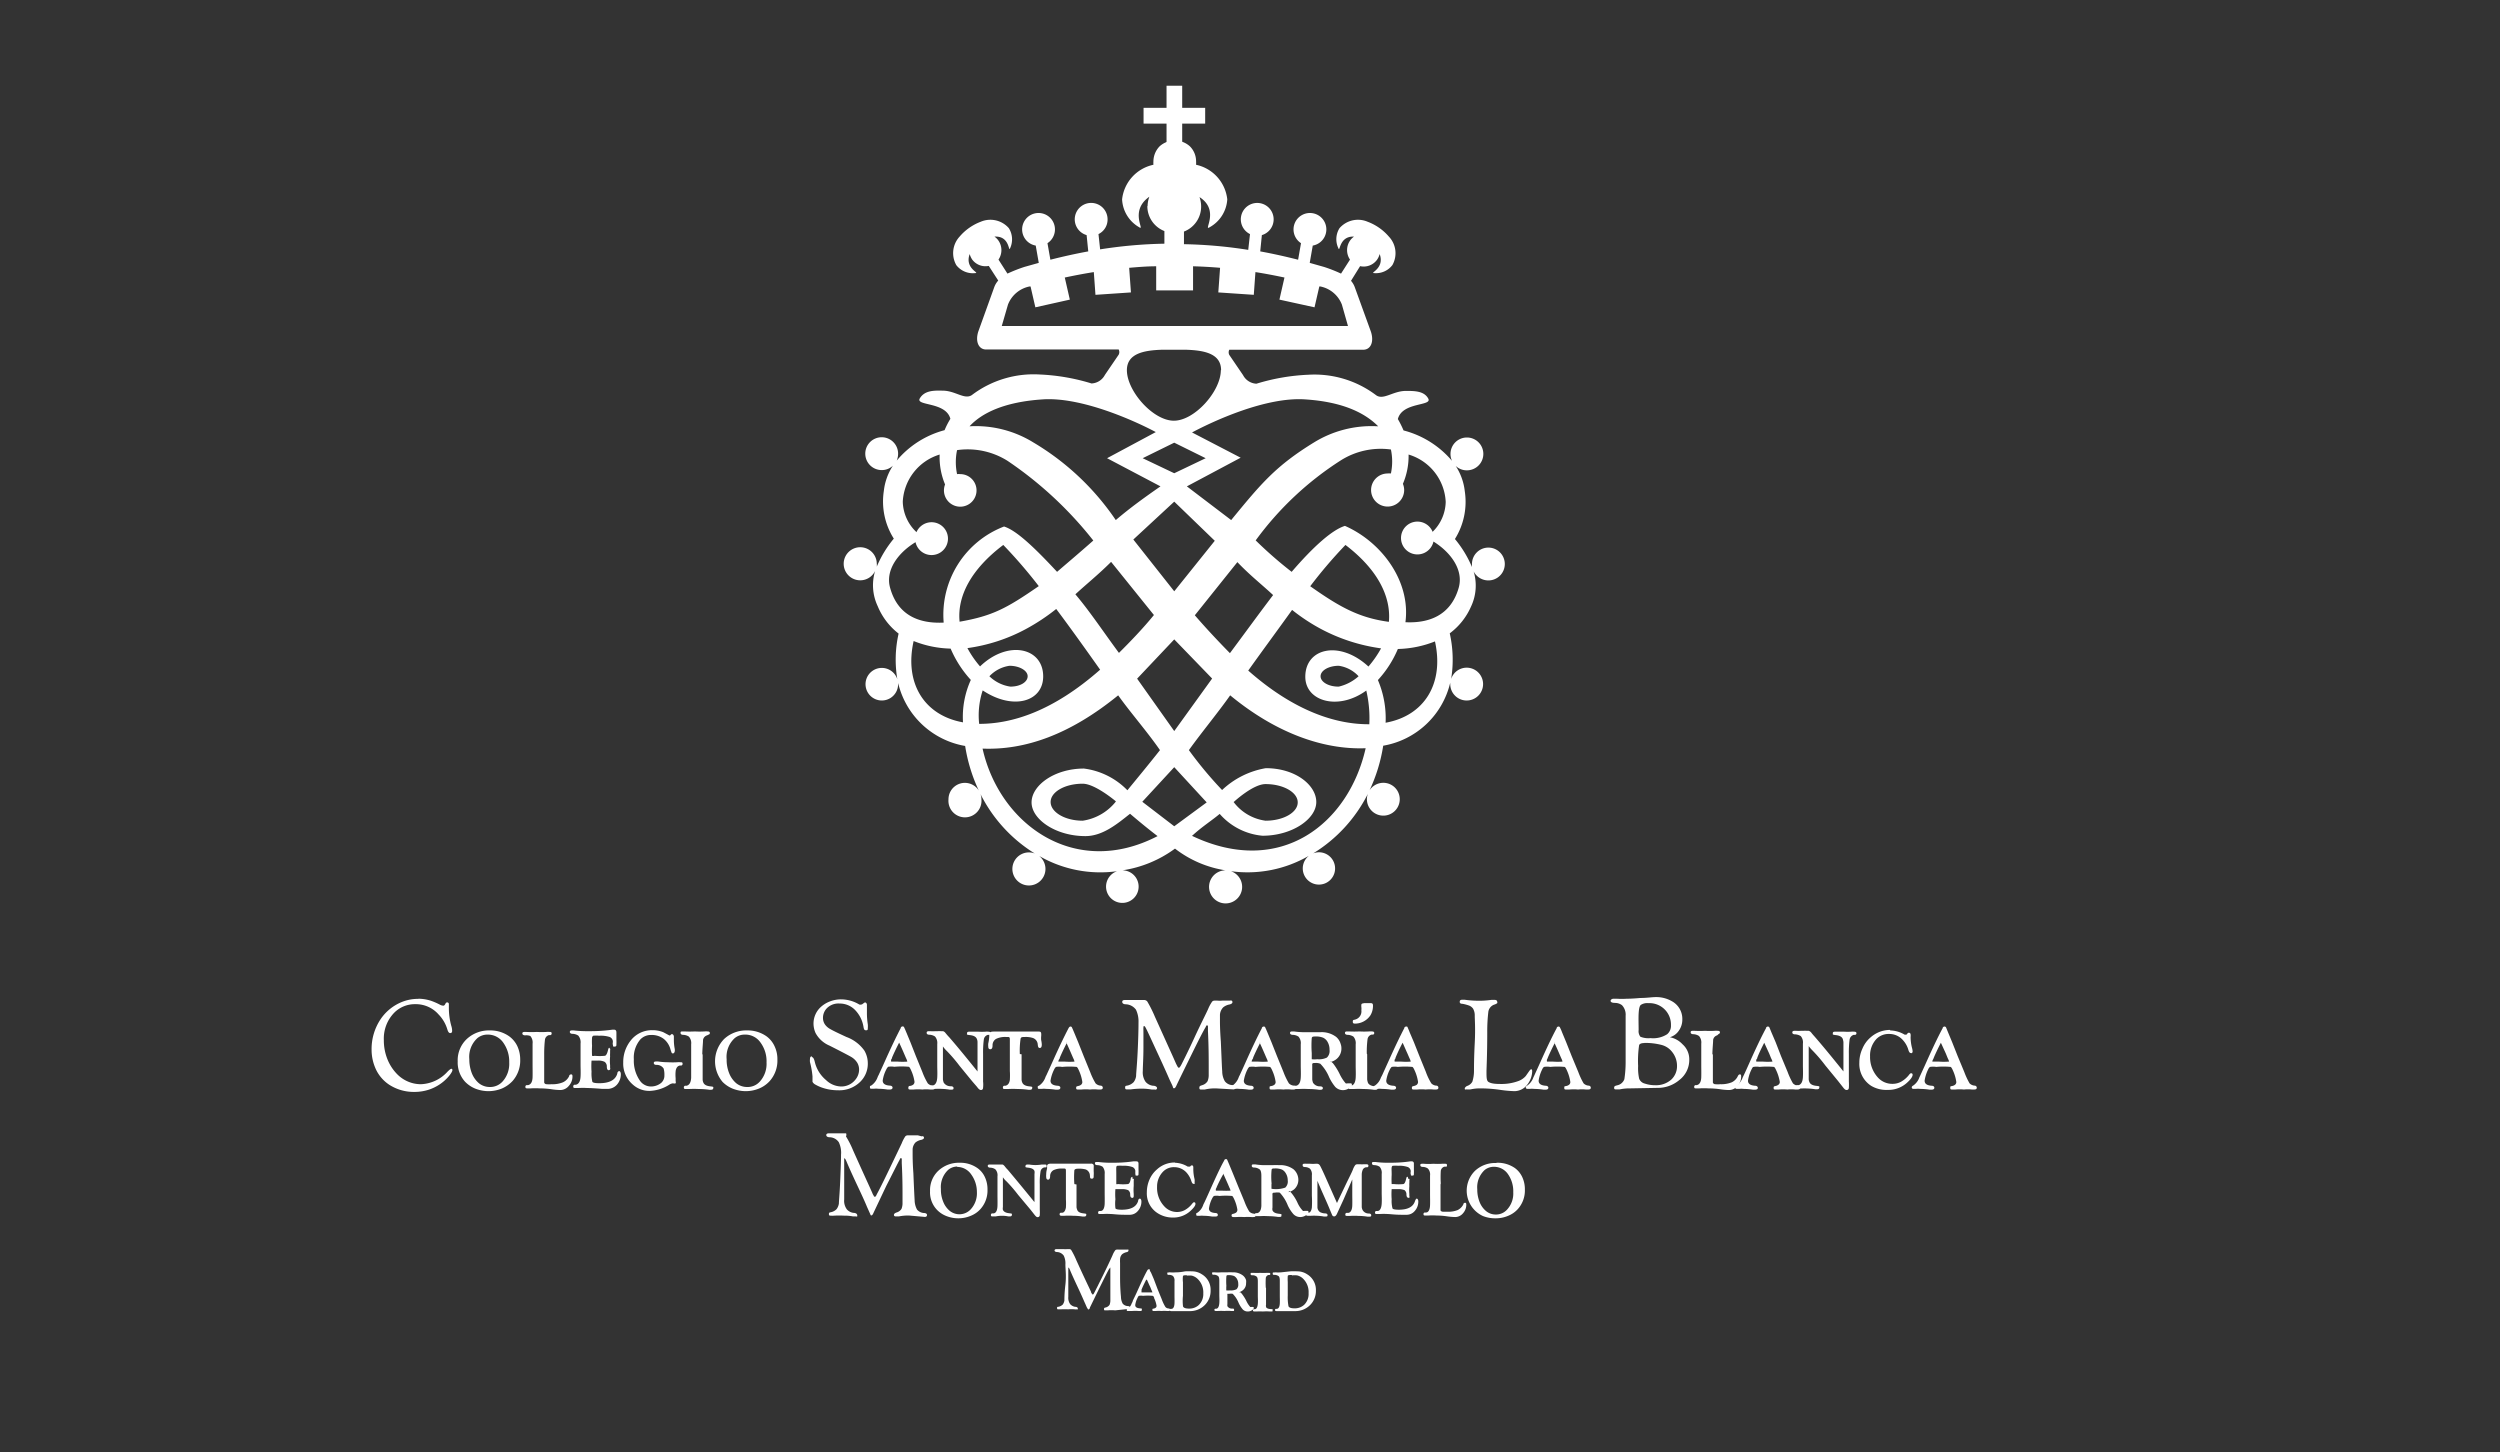 <?xml version="1.0" encoding="UTF-8"?> <svg xmlns="http://www.w3.org/2000/svg" id="Livello_1" data-name="Livello 1" viewBox="0 0 198 115"><rect x="0" y="0" width="198" height="115" fill="#333333" stroke="none"/><defs><style>.cls-1,.cls-2{fill:#fff;}.cls-2{fill-rule:evenodd;}</style></defs><title>logo</title><path class="cls-1" d="M88.32,103.78a3.09,3.09,0,0,0-.59,0l-.18,0c-.08,0-.11,0-.11-.09s0-.11.14-.14a.53.53,0,0,0,.3-.21,1.14,1.14,0,0,0,.06-.29v-.48c0-.43,0-1.06,0-1.9,0-.13,0-.21,0-.23s0-.06,0-.06,0,0-.08.1-.37.7-.78,1.52l-.76,1.56c0,.1-.09.15-.13.15s0,0-.06-.08-.13-.27-.2-.42-.25-.58-.56-1.24-.53-1.15-.62-1.37-.11-.2-.14-.2a0,0,0,0,0,0,0s0,.15,0,.37q0,.07,0,.72c0,.56,0,1,0,1.22a.86.86,0,0,0,.15.58.68.68,0,0,0,.39.21c.14,0,.21.06.21.13a.08.08,0,0,1,0,.07.11.11,0,0,1-.08,0,.53.53,0,0,1-.16,0,2.39,2.39,0,0,0-.51,0,5.68,5.68,0,0,0-.59,0l-.19,0c-.07,0-.11,0-.11-.1s0-.09.14-.11a.71.71,0,0,0,.31-.17.73.73,0,0,0,.13-.33c0-.15,0-.56.08-1.25s0-1.22,0-1.59a1.4,1.4,0,0,0-.13-.7.7.7,0,0,0-.53-.29c-.13,0-.2-.06-.2-.12s.05-.11.15-.11h.15l.39,0a2.19,2.19,0,0,0,.33,0h.14a.19.19,0,0,1,.16.07,6.08,6.08,0,0,1,.41.82c.12.26.45,1,1,2.15l.16.34c0,.09.07.14.08.16s0,.05.06.05.08-.07.15-.2.32-.63.69-1.38.61-1.27.73-1.54a1.57,1.57,0,0,1,.21-.38.16.16,0,0,1,.12-.05.66.66,0,0,1,.17,0h.45l.21,0a.16.16,0,0,1,.09,0,.1.1,0,0,1,0,.08c0,.06-.05.1-.14.12a.88.88,0,0,0-.35.16.57.57,0,0,0-.17.4,2.28,2.28,0,0,0,0,.3c0,.12,0,.48,0,1.1,0,.92.06,1.45.07,1.58a1.15,1.15,0,0,0,.14.54.56.56,0,0,0,.39.19c.13,0,.19.06.19.12s0,.11-.13.11Z"></path><path class="cls-2" d="M91.67,102.07l.34.83a3.14,3.14,0,0,0,.29.61.35.35,0,0,0,.25.12c.08,0,.13.05.13.11s-.05.09-.14.09h-.12a2.58,2.58,0,0,0-.42,0,3,3,0,0,0-.45,0l-.17,0c-.07,0-.11,0-.11-.09s0-.08.11-.1a.38.38,0,0,0,.14-.06.19.19,0,0,0,.08-.16,2.11,2.11,0,0,0-.19-.6c0-.11-.08-.18-.12-.19a4.21,4.21,0,0,0-.76,0,1,1,0,0,0-.33,0,.32.32,0,0,0-.1.15,1.73,1.73,0,0,0-.19.58c0,.16.12.24.36.26s.16.05.16.12,0,.09-.14.09h-.12a3.22,3.22,0,0,0-.5,0l-.22,0-.12,0c-.06,0-.09,0-.09-.08s0-.06.07-.09a.87.87,0,0,0,.32-.43l.07-.13c0-.09.17-.37.38-.85.37-.82.63-1.37.79-1.64a.14.14,0,0,1,.1-.08.07.07,0,0,1,.08,0s0,.1.11.26l.22.51Zm-.89-.72c-.16.32-.29.58-.37.79l0,.11a.37.37,0,0,0,0,.11s0,0,.07,0h.79a0,0,0,0,0,0,0,.62.62,0,0,0-.07-.18l-.1-.25c-.09-.18-.17-.37-.26-.57"></path><path class="cls-2" d="M92.59,100.77h.08a2.74,2.74,0,0,0,.45,0c.1,0,.34,0,.74-.08a5.09,5.09,0,0,1,.54,0,1.4,1.4,0,0,1,.78.23,1.42,1.42,0,0,1,.7,1.29,1.57,1.57,0,0,1-.44,1.13,1.64,1.64,0,0,1-1.22.5l-.46,0-.46,0-.38,0-.16,0q-.12,0-.12-.09a.1.1,0,0,1,.06-.09h.08c.15,0,.23-.18.24-.43s0-.41,0-.61,0-.25,0-.39v-.77a.5.5,0,0,0-.12-.4.53.53,0,0,0-.3-.09c-.1,0-.15,0-.15-.1s0-.09.13-.09M94,101c-.18,0-.29,0-.31.07a1.9,1.9,0,0,0,0,.48c0,.3,0,.66,0,1.08a3.73,3.73,0,0,0,0,.79c0,.15.2.22.46.22a1.09,1.09,0,0,0,.79-.28,1.2,1.2,0,0,0,.36-.93,1.47,1.47,0,0,0-.49-1.18,1.07,1.07,0,0,0-.42-.22,2.06,2.06,0,0,0-.39,0"></path><path class="cls-2" d="M98.23,102.35a.57.57,0,0,1,.11.1,3.42,3.42,0,0,1,.36.56,1.86,1.86,0,0,0,.32.5.17.17,0,0,0,.1,0l.1,0h0a.07.07,0,0,1,.08.08.19.19,0,0,1-.1.15.58.58,0,0,1-.37.13.54.54,0,0,1-.41-.17,2.28,2.28,0,0,1-.32-.51,2.14,2.14,0,0,0-.47-.72.74.74,0,0,0-.28,0c-.08,0-.13,0-.14,0a.15.15,0,0,0,0,.07v.08c0,.39,0,.61,0,.67a.5.5,0,0,0,0,.16.41.41,0,0,0,.38.19c.1,0,.15,0,.15.1s0,.09-.12.09h-.09a3.69,3.69,0,0,0-.56,0,4.36,4.36,0,0,0-.51,0l-.16,0q-.12,0-.12-.09a.09.09,0,0,1,.07-.09h.07c.15,0,.23-.18.25-.43s0-.43,0-.63v-.37c0-.39,0-.65,0-.76s0-.35-.12-.41a.53.53,0,0,0-.3-.09c-.1,0-.15,0-.15-.1s0-.09.12-.09h.09a3.31,3.31,0,0,0,.5,0l.5,0a2.82,2.82,0,0,1,.4,0,1.25,1.25,0,0,1,.83.25.76.76,0,0,1,.25.37.85.85,0,0,1,0,.23.69.69,0,0,1-.25.56.87.87,0,0,1-.32.17m-1-.46v.2c0,.06,0,.1,0,.11a1.33,1.33,0,0,0,.29,0,1,1,0,0,0,.52-.09.49.49,0,0,0,.14-.41.78.78,0,0,0-.12-.44.65.65,0,0,0-.21-.2,1.16,1.16,0,0,0-.41-.07c-.12,0-.19,0-.2.09a5,5,0,0,0,0,.79"></path><path class="cls-1" d="M100.27,102v.66c0,.39,0,.61,0,.67a.34.34,0,0,0,0,.16c0,.11.17.18.37.19s.15,0,.15.1,0,.09-.12.09h-.09a3.69,3.69,0,0,0-.56,0,4.36,4.36,0,0,0-.51,0l-.16,0q-.12,0-.12-.09a.09.09,0,0,1,.07-.09h.07c.15,0,.23-.18.25-.43s0-.43,0-.63v-.37c0-.39,0-.65,0-.76s0-.35-.12-.41a.52.52,0,0,0-.29-.09c-.11,0-.16,0-.16-.1s0-.09.12-.09h.09a5.46,5.46,0,0,0,.56,0,4.36,4.36,0,0,0,.51,0l.16,0q.12,0,.12.09a.08.08,0,0,1-.07.08l-.08,0a.29.29,0,0,0-.21.24,6.7,6.7,0,0,0,0,.77"></path><path class="cls-2" d="M101,100.77H101a3,3,0,0,0,.46,0l.73-.08a5.28,5.28,0,0,1,.55,0,1.4,1.4,0,0,1,.78.23,1.44,1.44,0,0,1,.7,1.29,1.57,1.57,0,0,1-.44,1.13,1.64,1.64,0,0,1-1.22.5l-.46,0-.46,0-.38,0-.16,0q-.12,0-.12-.09a.1.1,0,0,1,.06-.09h.08c.15,0,.23-.18.24-.43s0-.41,0-.61v-.39c0-.42,0-.67,0-.77s0-.34-.11-.4a.56.56,0,0,0-.3-.09c-.1,0-.15,0-.15-.1s0-.09.13-.09m1.37.2c-.17,0-.28,0-.31.07a3.58,3.58,0,0,0,0,.48c0,.3,0,.66,0,1.08a3.73,3.73,0,0,0,.05.79c0,.15.2.22.46.22a1.09,1.09,0,0,0,.79-.28,1.19,1.19,0,0,0,.35-.93,1.47,1.47,0,0,0-.48-1.18,1,1,0,0,0-.43-.22,1.92,1.92,0,0,0-.39,0"></path><path class="cls-1" d="M72,96.27a3.75,3.75,0,0,0-.81.07l-.24,0q-.15,0-.15-.12c0-.08.07-.14.2-.19a.68.68,0,0,0,.4-.29,1.27,1.27,0,0,0,.08-.39c0-.19,0-.41,0-.65,0-.58,0-1.44-.06-2.57,0-.18,0-.29,0-.32s0-.08-.06-.08-.06,0-.11.13c-.15.26-.51,1-1.06,2.07l-1,2.11c-.06.15-.12.22-.17.22s-.06,0-.1-.11l-.26-.58c-.09-.23-.34-.79-.76-1.68s-.72-1.57-.84-1.86-.15-.28-.2-.28,0,0,0,.08,0,.2,0,.5c0,.07,0,.39,0,1,0,.77,0,1.32,0,1.67a1.14,1.14,0,0,0,.21.78.84.84,0,0,0,.53.28c.19,0,.29.09.29.18a.14.14,0,0,1,0,.1.19.19,0,0,1-.12,0l-.21,0a3.44,3.44,0,0,0-.7-.06,7.14,7.14,0,0,0-.8,0,1.24,1.24,0,0,1-.25,0c-.11,0-.16,0-.16-.13s.06-.12.19-.15a.86.86,0,0,0,.42-.24,1,1,0,0,0,.18-.44c0-.2.06-.76.1-1.7s.07-1.65.07-2.16a1.92,1.92,0,0,0-.18-1,.9.9,0,0,0-.73-.39c-.17,0-.26-.08-.26-.17s.07-.14.2-.14h.2l.53,0,.45,0h.19A.27.27,0,0,1,67,90a7.61,7.61,0,0,1,.56,1.1c.16.36.6,1.34,1.32,2.92l.21.47a.79.79,0,0,0,.11.21s0,.08.09.08.1-.1.2-.28.44-.85.93-1.87.83-1.73,1-2.09A2.84,2.84,0,0,1,71.7,90a.27.27,0,0,1,.16-.08l.24,0,.33,0h.27L73,90a.13.13,0,0,1,.12,0,.13.13,0,0,1,.06.11c0,.07-.07.12-.19.16a1.08,1.08,0,0,0-.48.21.84.84,0,0,0-.23.54c0,.09,0,.23,0,.41s0,.66.06,1.5c.05,1.25.09,2,.1,2.14a1.59,1.59,0,0,0,.19.73.78.78,0,0,0,.53.27c.18,0,.26.07.26.16s-.06.15-.17.15Z"></path><path class="cls-2" d="M76,92.09a2.35,2.35,0,0,1,1.41.42,1.78,1.78,0,0,1,.59.71,2.27,2.27,0,0,1,.21,1,2.2,2.2,0,0,1-.55,1.53,2.06,2.06,0,0,1-.77.54,2.53,2.53,0,0,1-1,.2,2.57,2.57,0,0,1-.94-.18,2.08,2.08,0,0,1-.74-.49,2,2,0,0,1-.55-1.48,2.11,2.11,0,0,1,.66-1.62A2.38,2.38,0,0,1,76,92.09m-.17.3a1.14,1.14,0,0,0-.73.26,1.86,1.86,0,0,0-.58,1.52,2.48,2.48,0,0,0,.18,1,1.77,1.77,0,0,0,.52.73,1.22,1.22,0,0,0,1.66-.12,1.87,1.87,0,0,0,.49-1.37A2.36,2.36,0,0,0,76.91,93a1.35,1.35,0,0,0-1.12-.58"></path><path class="cls-1" d="M81.93,95.2v-1c0-.73,0-1.14,0-1.22a.69.69,0,0,0,0-.24c-.06-.15-.23-.23-.5-.26s-.21-.05-.21-.13.06-.12.16-.12h.13a3,3,0,0,0,1,0l.22,0c.11,0,.16,0,.16.12s0,.09-.09.11l-.1,0a.39.39,0,0,0-.29.33,5.3,5.3,0,0,0-.06,1v2a3.35,3.35,0,0,1,0,.44c0,.11-.08.17-.17.17s-.16-.08-.27-.22-.17-.22-.34-.43l-.93-1.11a11.36,11.36,0,0,0-.92-1.07,1.62,1.62,0,0,1-.29-.33v1.46c0,.53,0,.83,0,.9a.54.54,0,0,0,0,.22c.07.16.24.24.51.27s.2.05.2.13-.05.12-.16.12h-.12a2.49,2.49,0,0,0-1,0l-.22,0c-.11,0-.16,0-.16-.12a.12.12,0,0,1,.09-.12l.1,0c.21,0,.32-.24.33-.58s0-.58,0-.85v-.51c0-.53,0-.88,0-1a.68.68,0,0,0-.17-.55.72.72,0,0,0-.4-.13c-.13,0-.2-.06-.2-.14s.05-.11.16-.11h.12l.34,0H79l.24,0,.14,0c.06,0,.11.05.18.12a2.55,2.55,0,0,0,.26.3c.52.62,1.21,1.45,2.07,2.51Z"></path><path class="cls-1" d="M85.26,93.81v.9c0,.53,0,.83,0,.9a.79.79,0,0,0,.06.22c.06.16.23.24.5.27s.21.05.21.13-.06.12-.16.12h-.13a5,5,0,0,0-.76-.06,5.06,5.06,0,0,0-.68,0l-.23,0q-.15,0-.15-.12a.12.12,0,0,1,.08-.12l.11,0c.17,0,.27-.18.31-.41a5.1,5.1,0,0,0,0-.65c0-1.15,0-1.9,0-2.23,0-.13,0-.2-.11-.21h-.15a1.48,1.48,0,0,0-.73.13.54.54,0,0,0-.26.47c0,.19-.07.28-.16.28s-.15-.07-.15-.2a1,1,0,0,1,0-.22c0-.27.07-.43.07-.49v-.17c0-.13.11-.19.31-.19h.15c.78,0,1.38,0,1.81,0s.73,0,1,0h.21a.21.21,0,0,1,.21.11,1.83,1.83,0,0,1,0,.25c0,.07,0,.15,0,.25a1.81,1.81,0,0,1,0,.32c0,.17,0,.26-.15.26s-.13-.08-.15-.25a.53.53,0,0,0-.33-.48,2,2,0,0,0-.6-.06q-.26,0-.3.12a6.71,6.71,0,0,0,0,1.1"></path><path class="cls-1" d="M89.7,93.37a.1.1,0,0,1,.09,0,.16.16,0,0,1,0,.12s0,.1,0,.2,0,.14,0,.24a3.61,3.61,0,0,0,0,.62c0,.08,0,.14,0,.18a.19.19,0,0,1-.05.13.11.11,0,0,1-.1,0c-.08,0-.12-.08-.13-.24a.41.41,0,0,0-.16-.36,1.2,1.2,0,0,0-.5-.08h-.38c-.08,0-.12,0-.13,0a5,5,0,0,0,0,.8,3,3,0,0,0,0,.7c0,.09.21.13.5.13.73,0,1.16-.23,1.3-.69,0-.13.09-.19.14-.19s.12.08.12.23a1.11,1.11,0,0,1-.29.76.84.84,0,0,1-.68.29l-.37,0c-.54,0-.9-.06-1.09-.06a4.82,4.82,0,0,0-.62,0l-.22,0c-.11,0-.16,0-.16-.12a.12.12,0,0,1,.09-.12l.11,0c.2,0,.31-.24.32-.58s0-.59,0-.85v-.5c0-.53,0-.87,0-1a.77.77,0,0,0-.16-.57.79.79,0,0,0-.41-.13c-.13,0-.2-.05-.2-.13s0-.12.15-.12h.13a7.62,7.62,0,0,0,1,.06c.39,0,1,0,1.75-.11H90c.12,0,.17.06.17.18v.15c0,.11,0,.22,0,.32a2.74,2.74,0,0,1,0,.31c0,.12,0,.17-.13.17s-.09,0-.12-.12a2.06,2.06,0,0,1,0-.25.38.38,0,0,0-.23-.31,2,2,0,0,0-.76-.1,2.93,2.93,0,0,0-.43,0s-.08,0-.09.13,0,.23,0,.59,0,.71,0,.73.08,0,.19,0a3.45,3.45,0,0,0,.71,0q.17,0,.24-.39c0-.12.07-.18.14-.18"></path><path class="cls-1" d="M93.06,92.09a2.09,2.09,0,0,1,1,.3.24.24,0,0,0,.12,0,.1.1,0,0,0,.08,0q.06-.09.12-.09c.07,0,.11,0,.13.13v.19a3.32,3.32,0,0,0,.1.77,1,1,0,0,1,0,.26.15.15,0,0,1,0,.11.08.08,0,0,1-.08,0c-.08,0-.13-.08-.18-.23A1.81,1.81,0,0,0,94,92.9a1.3,1.3,0,0,0-1-.46,1.19,1.19,0,0,0-.9.37A1.69,1.69,0,0,0,91.64,94a2.13,2.13,0,0,0,.58,1.55,1.35,1.35,0,0,0,1,.44,1.28,1.28,0,0,0,.63-.16,1.88,1.88,0,0,0,.54-.46c.08-.1.13-.15.17-.15s.12,0,.12.13-.13.31-.39.55a2,2,0,0,1-1.4.53,2.2,2.2,0,0,1-1.21-.35,1.85,1.85,0,0,1-.85-1.66,2.52,2.52,0,0,1,.21-1,2.2,2.2,0,0,1,.6-.81,2.07,2.07,0,0,1,1.4-.54"></path><path class="cls-2" d="M98.08,94l.47,1.13a4.49,4.49,0,0,0,.39.82.55.55,0,0,0,.34.17c.11,0,.17.06.17.15s-.06.12-.19.12a.6.6,0,0,1-.16,0,4.45,4.45,0,0,0-.56,0,5.54,5.54,0,0,0-.62,0l-.23,0q-.15,0-.15-.12c0-.07,0-.11.15-.14a.74.74,0,0,0,.19-.08A.27.27,0,0,0,98,95.8a3.19,3.19,0,0,0-.25-.82c-.07-.15-.12-.24-.17-.26a5.56,5.56,0,0,0-1,0,1.25,1.25,0,0,0-.44,0s-.09.09-.14.2a2.48,2.48,0,0,0-.25.79c0,.22.16.33.49.36q.21,0,.21.15c0,.09-.06.13-.19.13H96a4.36,4.36,0,0,0-.67-.06,1.53,1.53,0,0,0-.3,0l-.16,0c-.09,0-.13,0-.13-.11s0-.09.09-.13a1.2,1.2,0,0,0,.45-.58,1.12,1.12,0,0,1,.08-.18c.06-.12.24-.5.53-1.16.5-1.11.85-1.85,1.07-2.22,0-.07.09-.11.14-.11a.1.1,0,0,1,.1.07l.15.35.29.7Zm-1.2-1A10.55,10.55,0,0,0,96.37,94a.52.52,0,0,1-.07.15.34.34,0,0,0,0,.15s0,0,.08,0h.39a6.44,6.44,0,0,0,.69,0s0,0,0,0a.93.93,0,0,0-.09-.24l-.15-.35c-.11-.25-.23-.51-.34-.77"></path><path class="cls-2" d="M102.11,94.32l.15.14a3.54,3.54,0,0,1,.49.77,2.29,2.29,0,0,0,.44.67.18.18,0,0,0,.13,0l.14,0h.05c.08,0,.12,0,.12.11s0,.13-.14.2a.84.84,0,0,1-.51.18.74.74,0,0,1-.55-.24,2.84,2.84,0,0,1-.44-.69,3.18,3.18,0,0,0-.63-1,1,1,0,0,0-.39,0c-.11,0-.17,0-.19.08a.2.2,0,0,0,0,.09v.11c0,.53,0,.83,0,.9a.54.54,0,0,0,0,.22c.07.16.24.24.51.27s.2.05.2.13,0,.12-.16.12h-.12a5.19,5.19,0,0,0-.77-.06,5.31,5.31,0,0,0-.68,0l-.23,0q-.15,0-.15-.12a.12.12,0,0,1,.08-.12l.11,0q.3-.07.33-.57c0-.31,0-.59,0-.86s0-.31,0-.5c0-.54,0-.89,0-1s0-.47-.16-.55a.75.75,0,0,0-.4-.13c-.14,0-.2-.05-.2-.13s0-.12.15-.12h.13a4.58,4.58,0,0,0,.67.06l.68,0a5.34,5.34,0,0,1,.55,0,1.75,1.75,0,0,1,1.13.33,1.12,1.12,0,0,1,.38.83,1,1,0,0,1-.34.76,1.2,1.2,0,0,1-.44.22m-1.35-.62V94c0,.09,0,.14,0,.15a2.24,2.24,0,0,0,1.09-.09.65.65,0,0,0,.2-.56,1.08,1.08,0,0,0-.17-.6.73.73,0,0,0-.29-.27,1.4,1.4,0,0,0-.55-.09c-.16,0-.26,0-.27.12a5.6,5.6,0,0,0,0,1.07"></path><path class="cls-1" d="M104.34,93.48c0,.61,0,1.06,0,1.35s0,.68,0,.77a.48.48,0,0,0,.21.4.9.9,0,0,0,.37.1c.15,0,.22.05.22.13s0,.12-.15.12h-.13a3.85,3.85,0,0,0-.55-.06,4,4,0,0,0-.49,0l-.22,0c-.11,0-.16,0-.16-.12a.12.12,0,0,1,.08-.12l.1,0c.16,0,.25-.18.28-.41a8.09,8.09,0,0,0,0-.94c0-.16,0-.35,0-.59V93.08a.67.67,0,0,0-.15-.52.71.71,0,0,0-.39-.13c-.13,0-.19-.05-.19-.13s0-.13.12-.13a.56.56,0,0,1,.16,0l.32,0a2.77,2.77,0,0,0,.42,0h.14a.26.26,0,0,1,.21.14q.12.19.63,1.35l.72,1.62c.12-.27.34-.72.65-1.37s.5-1,.61-1.28a1.34,1.34,0,0,1,.19-.36.24.24,0,0,1,.15-.06h.28a.65.65,0,0,0,.19,0l.27,0q.15,0,.15.12a.12.12,0,0,1-.09.12l-.11,0a.36.36,0,0,0-.24.17,1,1,0,0,0-.09.4c0,.32,0,.59,0,.8l0,.9c0,.52,0,.81,0,.89a.75.75,0,0,0,.07.23.55.55,0,0,0,.48.27c.13,0,.2.05.2.13s0,.12-.16.12h-.13a4.78,4.78,0,0,0-.73-.06,5,5,0,0,0-.65,0l-.23,0c-.1,0-.15,0-.15-.11a.12.12,0,0,1,.09-.13l.12,0c.21,0,.33-.24.34-.58s0-.59,0-.88,0-.5,0-.87v-.32L106.41,95l-.53,1.15c-.06.12-.13.19-.22.19a.18.18,0,0,1-.16-.12l-.16-.38c-.09-.23-.25-.6-.47-1.09s-.41-.93-.53-1.23"></path><path class="cls-1" d="M111.53,93.37a.09.09,0,0,1,.09,0,.16.16,0,0,1,0,.12,1.82,1.82,0,0,1,0,.2,1.63,1.63,0,0,0,0,.24,3.72,3.72,0,0,0,0,.62c0,.08,0,.14,0,.18a.15.15,0,0,1,0,.13.1.1,0,0,1-.09,0c-.08,0-.13-.08-.14-.24a.44.44,0,0,0-.15-.36,1.25,1.25,0,0,0-.51-.08h-.38c-.08,0-.12,0-.13,0a5,5,0,0,0,0,.8,2.32,2.32,0,0,0,.06.7c0,.09.2.13.5.13q1.08,0,1.29-.69c.05-.13.09-.19.14-.19s.12.08.12.23a1.11,1.11,0,0,1-.29.76.84.84,0,0,1-.68.29l-.37,0c-.53,0-.9-.06-1.09-.06a4.82,4.82,0,0,0-.62,0l-.22,0c-.1,0-.16,0-.16-.12a.12.12,0,0,1,.09-.12l.11,0c.2,0,.31-.24.33-.58s0-.59,0-.85v-.5c0-.53,0-.87,0-1a.73.73,0,0,0-.16-.57.78.78,0,0,0-.4-.13c-.14,0-.21-.05-.21-.13s0-.12.15-.12h.13a7.62,7.62,0,0,0,1,.06c.39,0,1,0,1.75-.11h.11a.16.16,0,0,1,.18.18.35.35,0,0,0,0,.07v.08c0,.11,0,.22,0,.32a2.74,2.74,0,0,1,0,.31c0,.12,0,.17-.13.17s-.09,0-.12-.12,0-.11,0-.25a.38.38,0,0,0-.23-.31,2,2,0,0,0-.76-.1,2.93,2.93,0,0,0-.43,0s-.07,0-.09.13,0,.23,0,.59a6.27,6.27,0,0,0,0,.73s.08,0,.19,0a3.63,3.63,0,0,0,.72,0c.1,0,.18-.16.23-.39s.08-.18.14-.18"></path><path class="cls-1" d="M114.09,93.81v.61c0,.87,0,1.34,0,1.42s.08.11.18.13l.36,0a2,2,0,0,0,.81-.13,1,1,0,0,0,.46-.46c0-.08.08-.12.13-.12s.1,0,.1.15a1,1,0,0,1-.25.67.81.81,0,0,1-.63.31,5.23,5.23,0,0,1-.67-.06,5.81,5.81,0,0,0-.8-.06,4.87,4.87,0,0,0-.66,0l-.22,0c-.1,0-.16,0-.16-.12a.12.12,0,0,1,.09-.12l.11,0c.2,0,.31-.24.32-.58s0-.59,0-.85v-.5c0-.54,0-.89,0-1a.68.68,0,0,0-.17-.55.72.72,0,0,0-.4-.13c-.13,0-.2-.05-.2-.13s0-.12.16-.12h.12a4.93,4.93,0,0,0,.76,0,5.32,5.32,0,0,0,.69,0l.21,0c.11,0,.17,0,.17.12s0,.09-.09.11l-.11,0a.4.4,0,0,0-.29.33,8.46,8.46,0,0,0,0,1"></path><path class="cls-2" d="M118.56,92.09a2.41,2.41,0,0,1,1.42.42,1.84,1.84,0,0,1,.58.71,2.27,2.27,0,0,1,.21,1,2.2,2.2,0,0,1-.55,1.53,2.06,2.06,0,0,1-.77.54,2.48,2.48,0,0,1-1,.2,2.59,2.59,0,0,1-1-.18,2.21,2.21,0,0,1-.62-3.59,2.33,2.33,0,0,1,1.65-.61m-.17.3a1.14,1.14,0,0,0-.73.26,1.86,1.86,0,0,0-.58,1.52,2.66,2.66,0,0,0,.18,1,1.77,1.77,0,0,0,.52.73,1.19,1.19,0,0,0,.77.27,1.17,1.17,0,0,0,.89-.39,1.87,1.87,0,0,0,.49-1.37,2.36,2.36,0,0,0-.42-1.44,1.34,1.34,0,0,0-1.12-.58"></path><path class="cls-1" d="M72.58,42.16a1.3,1.3,0,1,1-.07.78c-1.4.85-2.43,2.25-2,3.66.63,2.21,2.38,2.8,4.23,2.71a7.48,7.48,0,0,1,4.78-7.61c1,.31,2.46,1.72,4.2,3.59.8-.69,1.74-1.48,2.87-2.48A30,30,0,0,0,79.8,36.5a5.93,5.93,0,0,0-4-.85,4.59,4.59,0,0,0,0,1.9,1.15,1.15,0,0,1,.26,0,1.29,1.29,0,1,1-1.21.82A5.6,5.6,0,0,1,74.42,36a4.12,4.12,0,0,0-2.92,3.73,3.41,3.41,0,0,0,1.08,2.41M76,49.24c2.61-.46,3.71-1.05,6.27-2.82a38.66,38.66,0,0,0-2.81-3.26C76.89,45.1,75.8,47.24,76,49.24m17,1.4-2.94,3.11L93,57.9l3-4.16ZM76.84,33.76a8.68,8.68,0,0,1,5,1.28,20.55,20.55,0,0,1,6.53,6.15c1.17-1,2.32-1.82,3.54-2.67l-4.23-2.23,3.86-2.07c-1.65-.88-5.86-2.79-8.94-2.59s-4.85,1.09-5.81,2.13M88,44.5c-1,1-2,1.8-2.83,2.57,1.13,1.33,2.28,3.06,3.45,4.64.85-.84,1.91-1.94,2.77-3Zm-4.36,3.74a16,16,0,0,1-2.39,1.58,13.64,13.64,0,0,1-4.63,1.51,7.91,7.91,0,0,0,1,1.45c2.2-2.12,5-1.5,5,.79,0,2-2.37,2.72-4.79,1.11a6.29,6.29,0,0,0-.28,2.65c2.62,0,5.84-1,9.58-4.29-1.18-1.67-2.42-3.4-3.47-4.8m-8.37,3.13a8.37,8.37,0,0,1-2.93-.6c-.75,3.34.84,5.89,3.91,6.44a7.07,7.07,0,0,1,.62-3.36,8.74,8.74,0,0,1-1.6-2.48M93,65.44l2.57-1.89L93,60.76,90.47,63.5Zm3.71-36.12c0-1.33-1.36-1.57-2.75-1.62H92c-1.39.05-2.75.29-2.75,1.62,0,1.65,2.07,4,3.72,4s3.72-2.34,3.72-4M88.37,63.46s-1.64-1.39-2.62-1.39c-1.41,0-2.54.65-2.54,1.45S84.34,65,85.75,65a4.12,4.12,0,0,0,2.62-1.51m3.31,2.73c-.74-.56-1.58-1.26-2.18-1.77-1,.79-2.16,1.77-3.54,1.77-2.35,0-4.26-1.33-4.26-2.67s1.8-2.68,4.15-2.68a5.82,5.82,0,0,1,3.44,1.72c.53-.65,1.65-2,2.58-3.18-1-1.45-2.36-3-3.31-4.34-3.83,3.12-7.38,4.35-10.74,4.22,1.34,6,7.31,10.33,13.86,6.93M78.36,53.56a3,3,0,0,0,1.66.82c.8,0,1.37-.37,1.37-.82s-.65-.83-1.44-.83a2.72,2.72,0,0,0-1.59.83M93,46.83l3.21-4L93,39.73l-3.24,3Zm0-9.35,2.49-1.19L93,35.06,90.5,36.29ZM107.6,53.56a2.64,2.64,0,0,0-1.57-.83c-.79,0-1.44.37-1.44.83s.65.83,1.44.82a3.57,3.57,0,0,0,1.57-.82M94.43,66.21c7,3.32,12.39-1,13.73-6.95-3.36.13-7.12-1.21-10.73-4.19-.94,1.34-2.23,2.89-3.27,4.34a31.09,31.09,0,0,0,2.63,3.16,6.66,6.66,0,0,1,3.46-1.73c2.35,0,4,1.34,4,2.68s-1.91,2.67-4.26,2.67a5.09,5.09,0,0,1-3.39-1.73c-.6.51-1.39,1-2.2,1.75m3.28-2.72A3.79,3.79,0,0,0,100.23,65c1.41,0,2.55-.65,2.55-1.45s-1.14-1.45-2.55-1.45c-1,0-2.52,1.42-2.52,1.42m13-12.12a8.49,8.49,0,0,1-1.58,2.46,7.73,7.73,0,0,1,.61,3.38c3.07-.55,4.65-3.1,3.91-6.44a8.47,8.47,0,0,1-2.94.6m-8.38-3.09c-1,1.4-2.28,3.13-3.47,4.8,3.68,3.25,7,4.27,9.59,4.25a9.68,9.68,0,0,0-.24-2.67c-2.22,1.62-4.83.86-4.83-1.09,0-2.29,2.73-2.91,5-.81a8.32,8.32,0,0,0,1-1.44,14.22,14.22,0,0,1-4.73-1.52,14.9,14.9,0,0,1-2.31-1.52M98,44.52l-3.37,4.21c.86,1,1.94,2.15,2.78,3,1.17-1.57,2.39-3.25,3.42-4.6C100,46.35,99,45.57,98,44.52m11.15-10.76c-1-1-2.69-1.93-5.81-2.13s-7.28,1.74-8.93,2.62l3.85,2L94,38.52l3.51,2.67c2.39-2.92,3.55-4.3,6.56-6.15a8.68,8.68,0,0,1,5-1.28M110,49.25c.18-2-.89-4.15-3.44-6.09a37.19,37.19,0,0,0-2.79,3.27c2.3,1.62,3.84,2.5,6.23,2.82m3.42-7.09a3.41,3.41,0,0,0,1.08-2.41A4.12,4.12,0,0,0,111.56,36a5.6,5.6,0,0,1-.45,2.32,1.3,1.3,0,0,1,.1.49,1.31,1.31,0,1,1-1.31-1.31,1.09,1.09,0,0,1,.26,0,4.59,4.59,0,0,0,0-1.9,5.93,5.93,0,0,0-3.95.85,25,25,0,0,0-6.76,6.35,32.52,32.52,0,0,0,2.85,2.49c1.72-2,3.21-3.33,4.22-3.64,2.87,1.26,5.22,4.35,4.79,7.63,1.84.09,3.59-.52,4.22-2.73.4-1.41-.63-2.81-2-3.66a1.3,1.3,0,1,1-.07-.78M90.89,16.34a2.14,2.14,0,0,1,.14-.76c-1.64,1.15-.28,2.77-.82,2.41a2.69,2.69,0,0,1-1.34-2.2,3.15,3.15,0,0,1,2.48-2.74,2.4,2.4,0,0,1,0-.28,1.74,1.74,0,0,1,.49-1.18,1.79,1.79,0,0,1,2.4,0,1.67,1.67,0,0,1,.49,1.18,2.46,2.46,0,0,1,0,.28,3.15,3.15,0,0,1,2.47,2.74A2.71,2.71,0,0,1,95.8,18c-.54.35.85-1.34-.8-2.39a2.2,2.2,0,0,1,.13.73,2.12,2.12,0,0,1-1.36,2v1a36.58,36.58,0,0,1,5.09.45L99,18.54a1.3,1.3,0,1,1,.94.08l-.13,1.29q1.47.27,3,.66l.23-1.31a1.3,1.3,0,1,1,.93.19l-.24,1.37,1.13.32a11.47,11.47,0,0,1,1.35.53l.71-1.11a1.33,1.33,0,0,1,0-1.5,1.22,1.22,0,0,1,.32-.32c-1.2-.06-1.1,1.29-1.24.92a1.65,1.65,0,0,1,.09-1.59,1.94,1.94,0,0,1,2.22-.51A4.12,4.12,0,0,1,110,18.74a1.91,1.91,0,0,1,.28,2.25,1.63,1.63,0,0,1-1.45.64c-.4,0,.86-.35.44-1.51a1.46,1.46,0,0,1-.2.44,1.31,1.31,0,0,1-1.35.52L107,22.24a1.6,1.6,0,0,1,.3.51l1.28,3.53c.25.78,0,1.42-.62,1.42H97.36a.45.45,0,0,0,0,.41l1.09,1.6a1.26,1.26,0,0,0,1.06.68,16.3,16.3,0,0,1,4.1-.71A8.1,8.1,0,0,1,109,31.31c.58.39,1.3-.33,2.32-.35.71,0,1.47,0,1.8.61s-2.06.25-2.41,1.62a7.56,7.56,0,0,1,.45.9A7.49,7.49,0,0,1,115,36.5a1.26,1.26,0,0,1-.12-.55,1.3,1.3,0,1,1,1.3,1.3,1.27,1.27,0,0,1-.89-.35,4.56,4.56,0,0,1,.72,2,5.56,5.56,0,0,1-.78,3.79,8.75,8.75,0,0,1,1.35,2.22,1.79,1.79,0,0,1,0-.24,1.3,1.3,0,1,1,1.3,1.3,1.31,1.31,0,0,1-1.17-.72,3.87,3.87,0,0,1-.2,2.78,5.28,5.28,0,0,1-1.69,2.13,9.52,9.52,0,0,1,.11,3.62,1.29,1.29,0,0,1,1.23-.9,1.3,1.3,0,1,1-1.3,1.3.49.49,0,0,1,0-.12,6.6,6.6,0,0,1-5.31,5,13,13,0,0,1-1.08,3.53,1.3,1.3,0,1,1-.21.7,1.22,1.22,0,0,1,.08-.43A11.68,11.68,0,0,1,104,67.59a1.28,1.28,0,0,1,.48-.09,1.28,1.28,0,1,1-.82.28A9.68,9.68,0,0,1,97.49,69a1.31,1.31,0,1,1-.43-.07,8.7,8.7,0,0,1-4-1.72,9.34,9.34,0,0,1-4.16,1.72,1.29,1.29,0,1,1-.43.07,9.68,9.68,0,0,1-6.17-1.21,1.31,1.31,0,1,1-.82-.28,1.28,1.28,0,0,1,.48.09,11.68,11.68,0,0,1-4.31-4.72,1.22,1.22,0,0,1,.08.43,1.31,1.31,0,1,1-2.61,0,1.3,1.3,0,0,1,2.4-.7,13,13,0,0,1-1.08-3.53,6.6,6.6,0,0,1-5.31-5,.49.49,0,0,1,0,.12,1.29,1.29,0,1,1-.06-.4,9.31,9.31,0,0,1,.1-3.62A5.28,5.28,0,0,1,69.51,48a3.87,3.87,0,0,1-.2-2.78,1.31,1.31,0,1,1,.13-.58.93.93,0,0,1,0,.24,8.75,8.75,0,0,1,1.35-2.22A5.5,5.5,0,0,1,70,38.88a4.56,4.56,0,0,1,.72-2,1.27,1.27,0,0,1-.89.35,1.3,1.3,0,1,1,1.3-1.3,1.42,1.42,0,0,1-.11.55,7.42,7.42,0,0,1,3.79-2.41,6.36,6.36,0,0,1,.46-.9c-.36-1.37-2.79-1-2.42-1.62s1.09-.63,1.81-.61c1,0,1.73.74,2.31.35a8.1,8.1,0,0,1,5.38-1.63,16.3,16.3,0,0,1,4.1.71,1.26,1.26,0,0,0,1.06-.68l1.09-1.6a.45.45,0,0,0,0-.41H78.1c-.6,0-.87-.64-.62-1.42l1.27-3.53a1.62,1.62,0,0,1,.31-.51l-.75-1.16A1.31,1.31,0,0,1,77,20.56a1.46,1.46,0,0,1-.2-.44c-.42,1.16.84,1.5.44,1.51A1.66,1.66,0,0,1,75.74,21,1.93,1.93,0,0,1,76,18.74a4.12,4.12,0,0,1,1.68-1.18,1.94,1.94,0,0,1,2.22.51A1.67,1.67,0,0,1,80,19.66c-.14.37,0-1-1.24-.92a1.22,1.22,0,0,1,.32.32,1.33,1.33,0,0,1,0,1.5l.71,1.11a12,12,0,0,1,1.34-.53l1.14-.32-.24-1.37a1.3,1.3,0,1,1,.93-.19l.23,1.31q1.53-.39,3-.66l-.13-1.29a1.3,1.3,0,1,1,1.66-1.24A1.28,1.28,0,0,1,87,18.54l.13,1.21a36.58,36.58,0,0,1,5.09-.45v-1a2.12,2.12,0,0,1-1.35-2M93,23H91.57V21.09c-.72,0-1.43.06-2.14.12l.14,1.95-2.81.19-.13-1.8c-.77.12-1.54.27-2.3.43l.4,1.75L82,24.34l-.38-1.65-.09,0a2.32,2.32,0,0,0-1.7,1.44l-.49,1.69h27.42l-.48-1.69a2.32,2.32,0,0,0-1.7-1.44l-.09,0-.38,1.65-2.78-.61.4-1.75c-.76-.16-1.53-.31-2.3-.43l-.13,1.8-2.81-.19.14-1.95c-.71-.06-1.42-.1-2.14-.12V23Zm0,4.67h0Z"></path><polygon class="cls-1" points="92.39 6.79 93.63 6.79 93.63 8.54 95.45 8.54 95.45 9.79 93.63 9.79 93.63 13 92.39 13 92.39 9.79 90.57 9.79 90.57 8.54 92.39 8.54 92.39 6.79"></polygon><path class="cls-1" d="M33.13,79.1a3.31,3.31,0,0,1,1,.16,5.12,5.12,0,0,1,.71.31.63.63,0,0,0,.27.08c.06,0,.12-.05.16-.14s.09-.12.14-.12a.13.13,0,0,1,.14.13v.31a5.4,5.4,0,0,0,.19,1.41,1.35,1.35,0,0,1,.07.4q0,.18-.15.18c-.1,0-.17-.09-.23-.29a2.87,2.87,0,0,0-.69-1.18,2.4,2.4,0,0,0-1.85-.82,2.3,2.3,0,0,0-1.65.66,2.93,2.93,0,0,0-.84,2.19,4,4,0,0,0,.28,1.5,3.58,3.58,0,0,0,.79,1.21,2.64,2.64,0,0,0,1.86.78,3,3,0,0,0,2.12-1c.15-.15.25-.22.29-.22s.09,0,.09.11-.21.46-.65.85a3.55,3.55,0,0,1-1.15.67,3.67,3.67,0,0,1-1.22.2,3.58,3.58,0,0,1-2-.58,3,3,0,0,1-1-1.13,3.68,3.68,0,0,1-.38-1.66,4.25,4.25,0,0,1,.7-2.37,3.71,3.71,0,0,1,1.69-1.38,3.41,3.41,0,0,1,1.32-.25"></path><path class="cls-2" d="M38.77,81.61a2.58,2.58,0,0,1,1.55.46,2.06,2.06,0,0,1,.65.78,2.5,2.5,0,0,1,.23,1.07,2.44,2.44,0,0,1-.6,1.69,2.51,2.51,0,0,1-.85.6,2.85,2.85,0,0,1-1.08.21,2.9,2.9,0,0,1-1-.19,2.39,2.39,0,0,1-.82-.54,2.26,2.26,0,0,1-.6-1.63,2.31,2.31,0,0,1,.73-1.78,2.57,2.57,0,0,1,1.83-.67m-.19.33a1.25,1.25,0,0,0-.81.28,2,2,0,0,0-.64,1.67,3,3,0,0,0,.2,1.11,2,2,0,0,0,.57.8,1.37,1.37,0,0,0,.85.29,1.32,1.32,0,0,0,1-.42,2.09,2.09,0,0,0,.54-1.52,2.57,2.57,0,0,0-.47-1.57,1.48,1.48,0,0,0-1.23-.64"></path><path class="cls-1" d="M43.1,83.5v.67c0,1,0,1.48,0,1.57a.19.19,0,0,0,.19.13,2.1,2.1,0,0,0,.4,0,2.13,2.13,0,0,0,.89-.15,1,1,0,0,0,.5-.5c0-.09.1-.13.15-.13s.11,0,.11.16a1.09,1.09,0,0,1-.28.74.88.88,0,0,1-.69.34,5,5,0,0,1-.74-.07,7,7,0,0,0-.88-.06,5.79,5.79,0,0,0-.72,0l-.24,0c-.12,0-.18,0-.18-.13a.13.13,0,0,1,.1-.13l.12,0c.22-.05.34-.26.35-.63s0-.66,0-.95v-.55c0-.59,0-1,0-1.15a.78.78,0,0,0-.18-.61A.87.87,0,0,0,41.6,82c-.15,0-.23-.06-.23-.15s.06-.12.18-.12h.13a8.21,8.21,0,0,0,.84,0,6.56,6.56,0,0,0,.76,0,1.15,1.15,0,0,1,.24,0c.11,0,.17,0,.17.12a.12.12,0,0,1-.09.13l-.12,0a.44.44,0,0,0-.32.36,9.88,9.88,0,0,0-.06,1.15"></path><path class="cls-1" d="M48.23,83a.11.11,0,0,1,.09.06.21.21,0,0,1,0,.13s0,.12,0,.22a2,2,0,0,0,0,.27,3.43,3.43,0,0,0,0,.68c0,.09,0,.15,0,.2a.22.22,0,0,1,0,.14.14.14,0,0,1-.11.06q-.14,0-.15-.27a.45.45,0,0,0-.17-.39,1.1,1.1,0,0,0-.55-.1H47c-.09,0-.14,0-.15,0a6,6,0,0,0,0,.88,2.8,2.8,0,0,0,.06.77c0,.1.23.14.55.14.8,0,1.28-.25,1.43-.76,0-.13.1-.2.15-.2s.13.08.13.25a1.24,1.24,0,0,1-.32.84,1,1,0,0,1-.75.32l-.4,0c-.59-.05-1-.07-1.2-.07a5.74,5.74,0,0,0-.68,0l-.25,0c-.11,0-.17,0-.17-.13a.13.13,0,0,1,.1-.13l.11,0c.23-.05.35-.27.37-.64s0-.65,0-.94,0-.35,0-.55c0-.58,0-.95,0-1.13a.82.82,0,0,0-.18-.63.87.87,0,0,0-.44-.14c-.15,0-.23-.06-.23-.15s.06-.12.17-.12h.14a9.23,9.23,0,0,0,1.14.06c.42,0,1.07,0,1.92-.12h.13c.12,0,.18.06.19.2a.38.38,0,0,0,0,.08V82c0,.12,0,.24,0,.35a3.45,3.45,0,0,1,0,.35c0,.12,0,.19-.15.19s-.1,0-.13-.14,0-.11,0-.27a.41.41,0,0,0-.25-.35,2.36,2.36,0,0,0-.84-.1,2.28,2.28,0,0,0-.47,0s-.08.06-.09.15a5.16,5.16,0,0,0,0,.64,7.25,7.25,0,0,0,0,.8.4.4,0,0,0,.21,0,4,4,0,0,0,.79,0c.11,0,.2-.18.26-.43s.08-.2.16-.2"></path><path class="cls-1" d="M52,84.07h.12a5.7,5.7,0,0,0,.8.06,6.09,6.09,0,0,0,.72,0,1.19,1.19,0,0,1,.25,0c.11,0,.17,0,.17.12a.13.13,0,0,1-.1.14l-.11,0a.36.36,0,0,0-.23.14.66.66,0,0,0-.11.32,2.9,2.9,0,0,0,0,.54v.24a.25.25,0,0,1,0,.17.39.39,0,0,1-.21,0,.68.68,0,0,0-.31.12,3.12,3.12,0,0,1-1.56.48,1.94,1.94,0,0,1-1.32-.51,2.18,2.18,0,0,1-.75-1.74,2.73,2.73,0,0,1,.56-1.7,2.13,2.13,0,0,1,1.75-.86,2.3,2.3,0,0,1,.86.16l.45.24L53,82a.09.09,0,0,0,.08,0c.05-.06.09-.1.14-.1s.15.07.15.2,0,.06,0,.12,0,.1,0,.17a3.84,3.84,0,0,0,.07.69.67.67,0,0,1,0,.18.21.21,0,0,1-.05.12.11.11,0,0,1-.09.05c-.05,0-.1,0-.13-.12a1.42,1.42,0,0,1-.07-.21,1.61,1.61,0,0,0-.52-.81,1.55,1.55,0,0,0-1-.32,1.15,1.15,0,0,0-.87.36,2.21,2.21,0,0,0-.51,1.57,2.76,2.76,0,0,0,.47,1.67,1.06,1.06,0,0,0,.88.48,1.27,1.27,0,0,0,.81-.28.76.76,0,0,0,.26-.61,1.7,1.7,0,0,0-.06-.53.64.64,0,0,0-.56-.29c-.15,0-.22-.06-.22-.15s.06-.12.19-.12"></path><path class="cls-1" d="M55.65,83.5v1c0,.58,0,.91,0,1a.61.61,0,0,0,.06.25c.07.16.25.26.55.29s.23.06.23.14-.06.13-.18.13h-.13a6.15,6.15,0,0,0-.84-.06,6.47,6.47,0,0,0-.76,0l-.24,0c-.12,0-.18,0-.18-.13a.13.13,0,0,1,.1-.13l.12,0q.33-.08.36-.63c0-.34,0-.65,0-.95s0-.34,0-.55c0-.59,0-1,0-1.15a.78.78,0,0,0-.18-.61.87.87,0,0,0-.44-.14c-.15,0-.22-.06-.22-.15s0-.12.17-.12h.14a7.86,7.86,0,0,0,.83,0,6.34,6.34,0,0,0,.76,0,1.15,1.15,0,0,1,.24,0q.18,0,.18.12a.12.12,0,0,1-.1.13L56,82a.46.46,0,0,0-.32.36c0,.25-.05.64-.06,1.15"></path><path class="cls-2" d="M59.15,81.61a2.58,2.58,0,0,1,1.55.46,2,2,0,0,1,.64.78,2.36,2.36,0,0,1,.23,1.07,2.44,2.44,0,0,1-.6,1.69,2.33,2.33,0,0,1-.85.6,2.8,2.8,0,0,1-1.07.21,2.86,2.86,0,0,1-1-.19,2.39,2.39,0,0,1-.82-.54,2.53,2.53,0,0,1,.13-3.41,2.57,2.57,0,0,1,1.83-.67m-.19.33a1.23,1.23,0,0,0-.81.28,2,2,0,0,0-.64,1.67,2.82,2.82,0,0,0,.2,1.11,2,2,0,0,0,.57.8,1.37,1.37,0,0,0,.85.29,1.29,1.29,0,0,0,1-.42,2.09,2.09,0,0,0,.54-1.52,2.5,2.5,0,0,0-.47-1.57A1.46,1.46,0,0,0,59,81.94"></path><path class="cls-1" d="M64.29,83.72c.1,0,.17.11.23.33a2.67,2.67,0,0,0,.9,1.49,1.78,1.78,0,0,0,1.19.51,1.41,1.41,0,0,0,1.12-.52,1.26,1.26,0,0,0,.31-.8,1.07,1.07,0,0,0-.14-.55,1.37,1.37,0,0,0-.45-.45c-.11-.07-.69-.38-1.76-.92a2.23,2.23,0,0,1-1.1-1,1.88,1.88,0,0,1-.16-.73,1.78,1.78,0,0,1,.51-1.26,2.22,2.22,0,0,1,.75-.49,2.41,2.41,0,0,1,.93-.18,2.81,2.81,0,0,1,1.44.41.32.32,0,0,0,.15,0,.2.2,0,0,0,.15-.09c.06,0,.1-.08.15-.08s.15.06.15.19,0,.08,0,.15,0,.39,0,.55a5.89,5.89,0,0,0,.07.85,1.57,1.57,0,0,1,0,.29c0,.12,0,.18-.14.18s-.17-.09-.2-.26a2.47,2.47,0,0,0-.7-1.38,1.69,1.69,0,0,0-1.19-.48,1.29,1.29,0,0,0-1,.36,1.09,1.09,0,0,0-.32.77.91.91,0,0,0,.23.62,1.25,1.25,0,0,0,.36.28c.28.16.71.36,1.27.62a3,3,0,0,1,1.42,1.08,2,2,0,0,1,.27,1,2,2,0,0,1-.58,1.45,2.36,2.36,0,0,1-1.78.69,3.83,3.83,0,0,1-1.32-.23,3,3,0,0,1-.47-.22.53.53,0,0,1-.23-.22s0-.17,0-.43a6.55,6.55,0,0,0-.2-1.13,1.12,1.12,0,0,1,0-.24c0-.15.05-.22.16-.22"></path><path class="cls-2" d="M72.54,83.65l.51,1.25a5.41,5.41,0,0,0,.43.9.59.59,0,0,0,.37.18c.13,0,.19.07.2.17s-.07.14-.21.14l-.18,0a2.94,2.94,0,0,0-.62,0,3.56,3.56,0,0,0-.68,0l-.25,0c-.11,0-.17,0-.17-.13S72,86,72.11,86a.61.61,0,0,0,.21-.09.3.3,0,0,0,.11-.23,3.31,3.31,0,0,0-.27-.91c-.07-.16-.13-.26-.18-.28a6.25,6.25,0,0,0-1.15,0,1.44,1.44,0,0,0-.49,0s-.1.1-.15.22a2.74,2.74,0,0,0-.28.87c0,.24.18.37.54.4.16,0,.24.07.24.16s-.07.15-.21.15l-.19,0a5.35,5.35,0,0,0-.74-.06,1.24,1.24,0,0,0-.33,0l-.18,0c-.09,0-.14,0-.14-.12s0-.09.11-.14a1.34,1.34,0,0,0,.49-.64,1,1,0,0,1,.09-.19c.06-.14.26-.56.58-1.28.55-1.22.94-2,1.17-2.44,0-.09.1-.13.16-.13a.12.12,0,0,1,.11.08s.07.15.17.39l.32.77Zm-1.33-1.07c-.24.47-.43.87-.56,1.18,0,.08-.06.13-.07.16a.41.41,0,0,0,0,.16s0,0,.1,0h.42a5.25,5.25,0,0,0,.76,0,0,0,0,0,0,0,0,1,1,0,0,0-.1-.27l-.16-.37c-.12-.28-.25-.57-.38-.85"></path><path class="cls-1" d="M77.42,85V83.87c0-.8,0-1.25,0-1.34a.62.62,0,0,0-.06-.26c-.07-.16-.25-.26-.55-.29s-.22-.06-.22-.15.06-.12.17-.12h.14c.27,0,.47,0,.6,0a4.51,4.51,0,0,0,.54,0,1.06,1.06,0,0,1,.24,0q.18,0,.18.12a.13.13,0,0,1-.1.13l-.12,0a.44.44,0,0,0-.32.36,7.94,7.94,0,0,0-.06,1.15v2.19a2.16,2.16,0,0,1,0,.48c0,.13-.08.19-.17.19s-.19-.08-.31-.25L77,85.64l-1-1.22a11.9,11.9,0,0,0-1-1.17,2.37,2.37,0,0,1-.32-.37v1.61c0,.58,0,.91,0,1a1.29,1.29,0,0,0,.06.25.64.64,0,0,0,.56.29c.15,0,.22.06.22.14s0,.13-.17.13h-.14a4.87,4.87,0,0,0-.6-.06,5.07,5.07,0,0,0-.54,0l-.24,0c-.12,0-.18,0-.18-.13a.13.13,0,0,1,.1-.13l.11,0c.23-.05.35-.27.37-.64s0-.64,0-.94,0-.34,0-.56c0-.58,0-1,0-1.15a.77.77,0,0,0-.18-.6.87.87,0,0,0-.44-.14c-.15,0-.22-.06-.22-.15s.06-.13.17-.13h.14a2.21,2.21,0,0,0,.37,0h.2a1.38,1.38,0,0,1,.26,0h.16a.37.37,0,0,1,.19.14c.1.12.19.23.29.33q.87,1,2.28,2.76Z"></path><path class="cls-1" d="M80.91,83.5v1c0,.58,0,.91,0,1a.61.61,0,0,0,.06.25c.07.16.25.26.55.29s.23.06.23.14-.06.13-.17.13h-.14a6.15,6.15,0,0,0-.84-.06,6.47,6.47,0,0,0-.76,0l-.24,0c-.12,0-.17,0-.17-.13a.14.14,0,0,1,.09-.13l.12,0c.19-.05.3-.2.34-.46a5.53,5.53,0,0,0,0-.71q0-1.91,0-2.46c0-.14,0-.22-.12-.23h-.17a1.62,1.62,0,0,0-.8.15.58.58,0,0,0-.28.52q0,.3-.18.3c-.11,0-.16-.07-.16-.22a1.15,1.15,0,0,1,0-.24,3.47,3.47,0,0,0,.08-.54v-.19q0-.21.33-.21h.17c.86,0,1.52,0,2,0s.81,0,1.16,0h.23c.12,0,.19,0,.22.12a1.28,1.28,0,0,1,0,.27,1.7,1.7,0,0,0,0,.28,2.06,2.06,0,0,1,.05.35c0,.19-.05.28-.16.28s-.14-.09-.16-.27a.58.58,0,0,0-.38-.52,1.81,1.81,0,0,0-.65-.08c-.19,0-.3,0-.33.14a6.38,6.38,0,0,0-.06,1.21"></path><path class="cls-2" d="M85.83,83.65l.51,1.25a5.41,5.41,0,0,0,.43.9.62.62,0,0,0,.37.18c.13,0,.2.07.2.17s-.07.14-.21.14l-.18,0a2.88,2.88,0,0,0-.62,0,3.56,3.56,0,0,0-.68,0l-.25,0c-.11,0-.17,0-.17-.13s.06-.12.17-.15a.53.53,0,0,0,.21-.09.27.27,0,0,0,.11-.23,3.31,3.31,0,0,0-.27-.91c-.07-.16-.13-.26-.18-.28a6.16,6.16,0,0,0-1.15,0,1.44,1.44,0,0,0-.49,0s-.1.1-.15.22a3,3,0,0,0-.28.87c0,.24.18.37.54.4.16,0,.24.07.24.16s-.07.15-.21.15l-.18,0a5.6,5.6,0,0,0-.75-.06,1.24,1.24,0,0,0-.33,0l-.18,0c-.09,0-.14,0-.14-.12s0-.09.11-.14a1.34,1.34,0,0,0,.49-.64,1,1,0,0,1,.09-.19c.06-.14.26-.56.58-1.28.55-1.22.94-2,1.17-2.44.05-.09.1-.13.16-.13a.12.12,0,0,1,.11.08s.07.15.17.39l.32.77ZM84.5,82.58c-.24.47-.43.87-.56,1.18,0,.08-.06.13-.07.16a.41.41,0,0,0-.05.16s0,0,.1,0h.42a5.25,5.25,0,0,0,.76,0,0,0,0,0,0,0,0,1,1,0,0,0-.1-.27l-.16-.37c-.12-.28-.25-.57-.38-.85"></path><path class="cls-1" d="M96.3,86.2a3.61,3.61,0,0,0-.88.09l-.27,0c-.11,0-.16,0-.16-.14s.07-.15.21-.2a.75.75,0,0,0,.44-.32,1.25,1.25,0,0,0,.09-.43c0-.22,0-.45,0-.71,0-.65,0-1.59-.06-2.84,0-.2,0-.31,0-.34s0-.1-.07-.1-.07.05-.12.15q-.26.42-1.17,2.28c-.55,1.12-.93,1.89-1.13,2.32-.07.16-.13.23-.19.23s-.07,0-.1-.11-.19-.41-.29-.64-.38-.87-.84-1.86-.79-1.72-.93-2-.16-.31-.21-.31-.05,0-.06.09,0,.22,0,.55c0,.08,0,.43,0,1.07,0,.84-.05,1.46-.05,1.84a1.31,1.31,0,0,0,.22.86.92.92,0,0,0,.58.31c.22,0,.33.1.33.19a.14.14,0,0,1-.07.11.18.18,0,0,1-.12,0l-.24,0a4.94,4.94,0,0,0-.76-.07,6.65,6.65,0,0,0-.89.06l-.28,0c-.11,0-.17,0-.17-.15s.07-.13.21-.16a1,1,0,0,0,.46-.26,1,1,0,0,0,.2-.49c0-.22.07-.84.12-1.87s.07-1.82.07-2.38a2.16,2.16,0,0,0-.2-1,1.05,1.05,0,0,0-.8-.43c-.19,0-.29-.08-.29-.19s.08-.15.22-.15h.22l.59,0,.49,0h.21a.33.33,0,0,1,.25.11,10,10,0,0,1,.61,1.22l1.45,3.21.23.52.12.23s.06.08.1.08.12-.1.22-.3.48-.94,1-2.07.92-1.89,1.1-2.3a3,3,0,0,1,.31-.57.25.25,0,0,1,.17-.08l.26,0a1.84,1.84,0,0,0,.36,0h.31l.31,0a.22.22,0,0,1,.14,0,.14.14,0,0,1,.06.12q0,.12-.21.18a1.1,1.1,0,0,0-.52.23.93.93,0,0,0-.26.6c0,.1,0,.25,0,.45s0,.72.07,1.65c.06,1.38.09,2.16.11,2.36a1.58,1.58,0,0,0,.21.8.8.8,0,0,0,.58.3c.19,0,.29.08.29.17s-.07.17-.19.17Z"></path><path class="cls-2" d="M101.14,83.65l.51,1.25a5.41,5.41,0,0,0,.43.9.62.62,0,0,0,.37.18c.13,0,.2.07.2.17s-.07.14-.21.14l-.18,0a2.88,2.88,0,0,0-.62,0,3.56,3.56,0,0,0-.68,0l-.25,0c-.11,0-.16,0-.16-.13s0-.12.16-.15a.53.53,0,0,0,.21-.09.27.27,0,0,0,.11-.23,3.31,3.31,0,0,0-.27-.91c-.07-.16-.13-.26-.18-.28a6.09,6.09,0,0,0-1.14,0,1.47,1.47,0,0,0-.5,0s-.1.1-.15.22a3,3,0,0,0-.28.87c0,.24.18.37.54.4.16,0,.24.07.24.16s-.07.15-.21.15l-.18,0a5.6,5.6,0,0,0-.75-.06,1.29,1.29,0,0,0-.33,0l-.18,0c-.09,0-.14,0-.14-.12s0-.09.11-.14a1.34,1.34,0,0,0,.49-.64,1,1,0,0,1,.09-.19c.06-.14.26-.56.58-1.28.55-1.22.94-2,1.17-2.44,0-.09.1-.13.16-.13a.12.12,0,0,1,.11.08s.07.15.17.39l.32.77Zm-1.33-1.07c-.24.47-.43.87-.56,1.18,0,.08-.06.13-.07.16a.41.41,0,0,0-.05.16s0,0,.1,0h.42a5.25,5.25,0,0,0,.76,0,0,0,0,0,0,0,0,1,1,0,0,0-.1-.27l-.16-.37c-.12-.28-.25-.57-.38-.85"></path><path class="cls-2" d="M105.4,84.06l.17.15a4.85,4.85,0,0,1,.53.85,3.17,3.17,0,0,0,.48.74.25.25,0,0,0,.15,0l.15,0h.06c.08,0,.13,0,.13.12s0,.14-.15.22a.91.91,0,0,1-.56.2.85.85,0,0,1-.61-.26,3.62,3.62,0,0,1-.48-.76,3.35,3.35,0,0,0-.7-1.07.91.91,0,0,0-.42-.06c-.13,0-.2,0-.22.09a.25.25,0,0,0,0,.09v.13c0,.58,0,.91,0,1a1.29,1.29,0,0,0,.06.25.64.64,0,0,0,.56.29c.15,0,.22.06.22.14s-.06.13-.17.13h-.14a6.15,6.15,0,0,0-.84-.06,6.61,6.61,0,0,0-.76,0l-.24,0c-.12,0-.17,0-.17-.13a.14.14,0,0,1,.09-.13l.12,0c.22-.05.34-.27.36-.64s0-.64,0-.94v-.55c0-.59,0-1,0-1.15a.78.78,0,0,0-.18-.61.87.87,0,0,0-.44-.14c-.15,0-.23-.06-.23-.15s.06-.12.18-.12h.13a5.59,5.59,0,0,0,.74.06l.75,0,.6,0a1.9,1.9,0,0,1,1.25.37,1.14,1.14,0,0,1,.36.56,1,1,0,0,1,.06.35,1.07,1.07,0,0,1-.38.84,1.2,1.2,0,0,1-.48.24m-1.49-.68v.3c0,.09,0,.15,0,.16a1.57,1.57,0,0,0,.43,0,1.44,1.44,0,0,0,.77-.13.72.72,0,0,0,.21-.61,1.22,1.22,0,0,0-.18-.67.79.79,0,0,0-.32-.29,1.44,1.44,0,0,0-.6-.1c-.18,0-.29,0-.31.13a8.09,8.09,0,0,0,0,1.18"></path><path class="cls-2" d="M108.28,83.5v1c0,.58,0,.91,0,1a1.29,1.29,0,0,0,.06.25c.07.16.26.26.56.29.15,0,.22.06.22.14s-.06.13-.17.13h-.14a6.15,6.15,0,0,0-.84-.06,6.61,6.61,0,0,0-.76,0l-.24,0c-.12,0-.17,0-.17-.13a.14.14,0,0,1,.09-.13l.12,0c.22-.05.34-.27.36-.63s0-.65,0-.95v-.55c0-.59,0-1,0-1.15a.78.78,0,0,0-.18-.61.87.87,0,0,0-.44-.14c-.15,0-.23-.06-.23-.15s.06-.12.17-.12h.14a8.21,8.21,0,0,0,.84,0,6.28,6.28,0,0,0,.75,0,1.25,1.25,0,0,1,.24,0q.18,0,.18.12a.12.12,0,0,1-.09.13l-.12,0a.44.44,0,0,0-.32.36,8,8,0,0,0-.06,1.15m-.26-4h.07l.29,0,.14,0h.09c.11,0,.16.06.16.18a1.46,1.46,0,0,1-.2.78,1.48,1.48,0,0,1-1.17.66c-.15,0-.23,0-.23-.16s.08-.12.22-.17a.67.67,0,0,0,.46-.73,1,1,0,0,0,0-.25.81.81,0,0,1,0-.19c0-.07.08-.11.23-.11"></path><path class="cls-2" d="M112.42,83.65l.51,1.25a4.66,4.66,0,0,0,.43.9.59.59,0,0,0,.37.18c.13,0,.19.07.19.17s-.07.14-.2.14l-.18,0a2.94,2.94,0,0,0-.62,0,3.49,3.49,0,0,0-.68,0l-.25,0c-.11,0-.17,0-.17-.13s.06-.12.16-.15a.59.59,0,0,0,.22-.09.3.3,0,0,0,.11-.23,3.31,3.31,0,0,0-.27-.91c-.07-.16-.13-.26-.18-.28a6.25,6.25,0,0,0-1.15,0,1.44,1.44,0,0,0-.49,0s-.1.1-.15.22a2.74,2.74,0,0,0-.28.87c0,.24.18.37.54.4.16,0,.24.07.24.16s-.07.15-.21.15l-.19,0a5.35,5.35,0,0,0-.74-.06,1.24,1.24,0,0,0-.33,0l-.18,0c-.09,0-.14,0-.14-.12s0-.09.11-.14a1.27,1.27,0,0,0,.48-.64l.1-.19.58-1.28c.55-1.22.94-2,1.17-2.44,0-.09.1-.13.16-.13s.08,0,.11.08.07.15.16.39l.33.77Zm-1.33-1.07c-.25.47-.43.87-.56,1.18,0,.08-.06.13-.07.16a.29.29,0,0,0,0,.16s0,0,.09,0h.43a5,5,0,0,0,.75,0,0,0,0,0,0,0,0,1,1,0,0,0-.1-.27l-.16-.37c-.13-.28-.25-.57-.38-.85"></path><path class="cls-1" d="M121.25,84.68c.07,0,.1.06.1.16a1.84,1.84,0,0,1-.11.57,1.9,1.9,0,0,1-.29.51,1.3,1.3,0,0,1-1,.5,9.48,9.48,0,0,1-1.18-.11,11.07,11.07,0,0,0-1.51-.11,3.43,3.43,0,0,0-.79.08,1.57,1.57,0,0,1-.32,0,.22.22,0,0,1-.13,0,.17.17,0,0,1,0-.12s.06-.1.17-.15a.74.74,0,0,0,.42-.34,2.83,2.83,0,0,0,.13-.89c0-.31,0-1,.06-2.17s0-1.86,0-2.16a1.08,1.08,0,0,0-.13-.56.7.7,0,0,0-.32-.25,3.3,3.3,0,0,0-.53-.14q-.21,0-.21-.15c0-.12.06-.17.2-.17H116a8.56,8.56,0,0,0,1.12.08,6.67,6.67,0,0,0,1-.07l.25,0c.14,0,.21.06.21.16a.12.12,0,0,1,0,.1.71.71,0,0,1-.25.12.72.72,0,0,0-.45.54,13.16,13.16,0,0,0-.09,1.66c0,1.82-.06,2.85-.06,3.1,0,.44,0,.72.16.82s.41.16.92.16a3.87,3.87,0,0,0,1.44-.23,1.43,1.43,0,0,0,.59-.4l.28-.4c.07-.09.12-.14.17-.14"></path><path class="cls-2" d="M124.48,83.65,125,84.9a5.78,5.78,0,0,0,.42.9.62.62,0,0,0,.37.18c.13,0,.2.07.2.17s-.07.14-.21.14l-.18,0a2.88,2.88,0,0,0-.62,0,3.56,3.56,0,0,0-.68,0l-.25,0c-.11,0-.16,0-.16-.13s0-.12.16-.15a.53.53,0,0,0,.21-.09.27.27,0,0,0,.11-.23,3.31,3.31,0,0,0-.27-.91c-.07-.16-.13-.26-.18-.28a6,6,0,0,0-1.14,0,1.47,1.47,0,0,0-.5,0,.56.56,0,0,0-.15.22,2.91,2.91,0,0,0-.27.87c0,.24.18.37.54.4.15,0,.23.07.23.16s-.07.15-.2.15l-.19,0a5.6,5.6,0,0,0-.75-.06,1.35,1.35,0,0,0-.33,0l-.17,0q-.15,0-.15-.12s0-.09.11-.14a1.29,1.29,0,0,0,.49-.64l.09-.19c.06-.14.26-.56.58-1.28.55-1.22.94-2,1.18-2.44,0-.09.1-.13.15-.13a.12.12,0,0,1,.11.08,3.44,3.44,0,0,1,.17.39l.32.77Zm-1.33-1.07c-.24.47-.43.87-.56,1.18a.89.89,0,0,1-.07.16.41.41,0,0,0,0,.16s0,0,.1,0H123a5.15,5.15,0,0,0,.75,0,0,0,0,0,0,0,0,1,1,0,0,0-.1-.27l-.16-.37c-.12-.28-.25-.57-.38-.85"></path><path class="cls-2" d="M129.11,86.2a3.71,3.71,0,0,0-.83.08l-.27,0c-.11,0-.17,0-.17-.13s.08-.15.23-.19a.76.76,0,0,0,.58-.49,8.89,8.89,0,0,0,.1-1.29c0-.73,0-1.58,0-2.54,0-.67,0-1.07,0-1.19a1.09,1.09,0,0,0-.29-.84.94.94,0,0,0-.54-.18c-.24,0-.36-.06-.36-.16a.13.13,0,0,1,.07-.12.25.25,0,0,1,.16-.05l.27,0a6.36,6.36,0,0,0,.77,0q.42,0,1.08-.06c.52,0,.93-.07,1.21-.07a2.46,2.46,0,0,1,1.28.32,1.59,1.59,0,0,1,.84,1.45,1.5,1.5,0,0,1-.29.91,1.28,1.28,0,0,1-.7.5c-.11,0-.17,0-.17,0a.85.85,0,0,0,.18,0,1.85,1.85,0,0,1,1,.56,1.58,1.58,0,0,1,.53,1.21,2,2,0,0,1-.79,1.62,2.63,2.63,0,0,1-1.74.62Zm1.43-6.75a.92.92,0,0,0-.59.14c-.1.09-.15.32-.17.69s0,.93,0,1.3a.71.71,0,0,0,.14.53,1.7,1.7,0,0,0,.8.11,2.06,2.06,0,0,0,1.32-.31.87.87,0,0,0,.3-.72,1.7,1.7,0,0,0-1.77-1.74m-.34,3.16c-.23,0-.37.06-.41.16a8.52,8.52,0,0,0-.08,1.66,3.92,3.92,0,0,0,.08,1,.64.64,0,0,0,.45.39,2.56,2.56,0,0,0,.82.13,1.82,1.82,0,0,0,1.29-.46,1.45,1.45,0,0,0,.44-1.07,1.75,1.75,0,0,0-.39-1.11,1.55,1.55,0,0,0-.83-.55,5.15,5.15,0,0,0-1.37-.16"></path><path class="cls-1" d="M135.66,83.5v.67c0,1,0,1.48,0,1.57a.2.2,0,0,0,.19.13,2.1,2.1,0,0,0,.4,0,2.22,2.22,0,0,0,.9-.15,1,1,0,0,0,.49-.5c.05-.09.1-.13.15-.13s.11,0,.11.16a1.13,1.13,0,0,1-.27.74.9.9,0,0,1-.7.34,5,5,0,0,1-.74-.07,6.85,6.85,0,0,0-.88-.06,5.79,5.79,0,0,0-.72,0l-.24,0c-.12,0-.17,0-.17-.13a.14.14,0,0,1,.09-.13l.12,0c.22-.05.34-.26.35-.63s0-.66,0-.95,0-.34,0-.55c0-.59,0-1,0-1.15a.78.78,0,0,0-.18-.61.87.87,0,0,0-.44-.14c-.15,0-.22-.06-.22-.15s.05-.12.17-.12h.13a8.21,8.21,0,0,0,.84,0,6.45,6.45,0,0,0,.76,0,1.15,1.15,0,0,1,.24,0q.18,0,.18.12a.13.13,0,0,1-.1.13L136,82a.44.44,0,0,0-.32.36c0,.25-.05.64-.06,1.15"></path><path class="cls-2" d="M141.06,83.65l.52,1.25a5.78,5.78,0,0,0,.42.9.62.62,0,0,0,.38.18c.12,0,.19.07.19.17s-.07.14-.21.14l-.18,0a2.82,2.82,0,0,0-.62,0,3.62,3.62,0,0,0-.68,0l-.24,0c-.12,0-.17,0-.17-.13s.05-.12.16-.15a.53.53,0,0,0,.21-.09.28.28,0,0,0,.12-.23,3.47,3.47,0,0,0-.28-.91c-.07-.16-.13-.26-.18-.28a6,6,0,0,0-1.14,0,1.39,1.39,0,0,0-.49,0c-.05,0-.1.1-.16.22a2.91,2.91,0,0,0-.27.87c0,.24.18.37.54.4.16,0,.23.07.24.16s-.07.15-.21.15l-.19,0a5.47,5.47,0,0,0-.74-.06,1.24,1.24,0,0,0-.33,0l-.18,0q-.15,0-.15-.12s0-.09.11-.14a1.29,1.29,0,0,0,.49-.64l.09-.19c.07-.14.26-.56.58-1.28.55-1.22.94-2,1.18-2.44,0-.09.1-.13.15-.13a.14.14,0,0,1,.12.08l.16.39.33.77Zm-1.33-1.07c-.24.47-.43.87-.55,1.18,0,.08-.06.13-.08.16a.41.41,0,0,0,0,.16s0,0,.1,0h.43a5.15,5.15,0,0,0,.75,0,0,0,0,0,0,0,0,1.27,1.27,0,0,0-.11-.27l-.15-.37-.39-.85"></path><path class="cls-1" d="M146,85V83.87c0-.8,0-1.25,0-1.34a1.22,1.22,0,0,0-.06-.26c-.07-.16-.26-.26-.55-.29s-.23-.06-.23-.15.06-.12.17-.12h.14c.28,0,.48,0,.6,0a4.26,4.26,0,0,0,.54,0,1.15,1.15,0,0,1,.24,0q.18,0,.18.12a.12.12,0,0,1-.1.13l-.12,0a.47.47,0,0,0-.32.36,7.94,7.94,0,0,0-.06,1.15v2.19a3.8,3.8,0,0,1,0,.48c0,.13-.08.19-.18.19s-.18-.08-.31-.25l-.37-.47-1-1.22a11.9,11.9,0,0,0-1-1.17,3.07,3.07,0,0,1-.32-.37v1.61c0,.58,0,.91,0,1a.61.61,0,0,0,.06.25c.07.16.25.26.55.29s.23.06.23.14-.06.13-.18.13h-.13a4.87,4.87,0,0,0-.6-.06,5,5,0,0,0-.55,0l-.24,0c-.12,0-.18,0-.18-.13a.15.15,0,0,1,.1-.13l.12,0c.22-.05.34-.27.36-.64s0-.64,0-.94,0-.34,0-.56c0-.58,0-1,0-1.15a.77.77,0,0,0-.17-.6.92.92,0,0,0-.45-.14c-.15,0-.22-.06-.22-.15s.06-.13.18-.13h.13a2.21,2.21,0,0,0,.37,0h.21a1.24,1.24,0,0,1,.25,0h.16a.43.43,0,0,1,.2.14c.09.12.19.23.28.33q.87,1,2.28,2.76Z"></path><path class="cls-1" d="M149.7,81.61a2.34,2.34,0,0,1,1.14.33.36.36,0,0,0,.13,0,.09.09,0,0,0,.08-.06.17.17,0,0,1,.13-.09.14.14,0,0,1,.14.14.82.82,0,0,1,0,.2,3.49,3.49,0,0,0,.11.86,1.28,1.28,0,0,1,.05.28.21.21,0,0,1-.05.13.14.14,0,0,1-.1,0c-.07,0-.14-.08-.19-.26a1.93,1.93,0,0,0-.41-.74,1.43,1.43,0,0,0-1.12-.51,1.34,1.34,0,0,0-1,.4,1.91,1.91,0,0,0-.5,1.37,2.39,2.39,0,0,0,.64,1.7,1.52,1.52,0,0,0,1.13.48,1.41,1.41,0,0,0,.69-.17,2.14,2.14,0,0,0,.6-.51c.08-.11.14-.16.18-.16s.13,0,.13.13-.14.35-.43.61a2.19,2.19,0,0,1-1.54.58A2.35,2.35,0,0,1,148.2,86a2.06,2.06,0,0,1-.94-1.83,2.64,2.64,0,0,1,.24-1.11,2.37,2.37,0,0,1,.65-.9,2.33,2.33,0,0,1,1.55-.59"></path><path class="cls-2" d="M155.05,83.65l.52,1.25a5.78,5.78,0,0,0,.42.9.62.62,0,0,0,.38.18c.12,0,.19.07.19.17s-.07.14-.21.14l-.18,0a2.82,2.82,0,0,0-.62,0,3.56,3.56,0,0,0-.68,0l-.24,0c-.12,0-.17,0-.17-.13s0-.12.16-.15a.53.53,0,0,0,.21-.09.27.27,0,0,0,.11-.23,3.31,3.31,0,0,0-.27-.91c-.07-.16-.13-.26-.18-.28a6,6,0,0,0-1.14,0,1.51,1.51,0,0,0-.5,0,.56.56,0,0,0-.15.22,2.91,2.91,0,0,0-.27.87c0,.24.18.37.54.4.16,0,.23.07.23.16s-.07.15-.2.15l-.19,0a5.47,5.47,0,0,0-.74-.06,1.37,1.37,0,0,0-.34,0l-.17,0q-.15,0-.15-.12s0-.09.11-.14a1.29,1.29,0,0,0,.49-.64l.09-.19c.06-.14.26-.56.58-1.28.55-1.22.94-2,1.18-2.44,0-.09.1-.13.15-.13a.14.14,0,0,1,.12.08l.16.39.32.77Zm-1.33-1.07c-.24.47-.43.87-.56,1.18a.89.89,0,0,1-.07.16.41.41,0,0,0-.05.16s0,0,.1,0h.43a5.15,5.15,0,0,0,.75,0,0,0,0,0,0,.05,0,1.27,1.27,0,0,0-.11-.27l-.15-.37-.39-.85"></path></svg> 